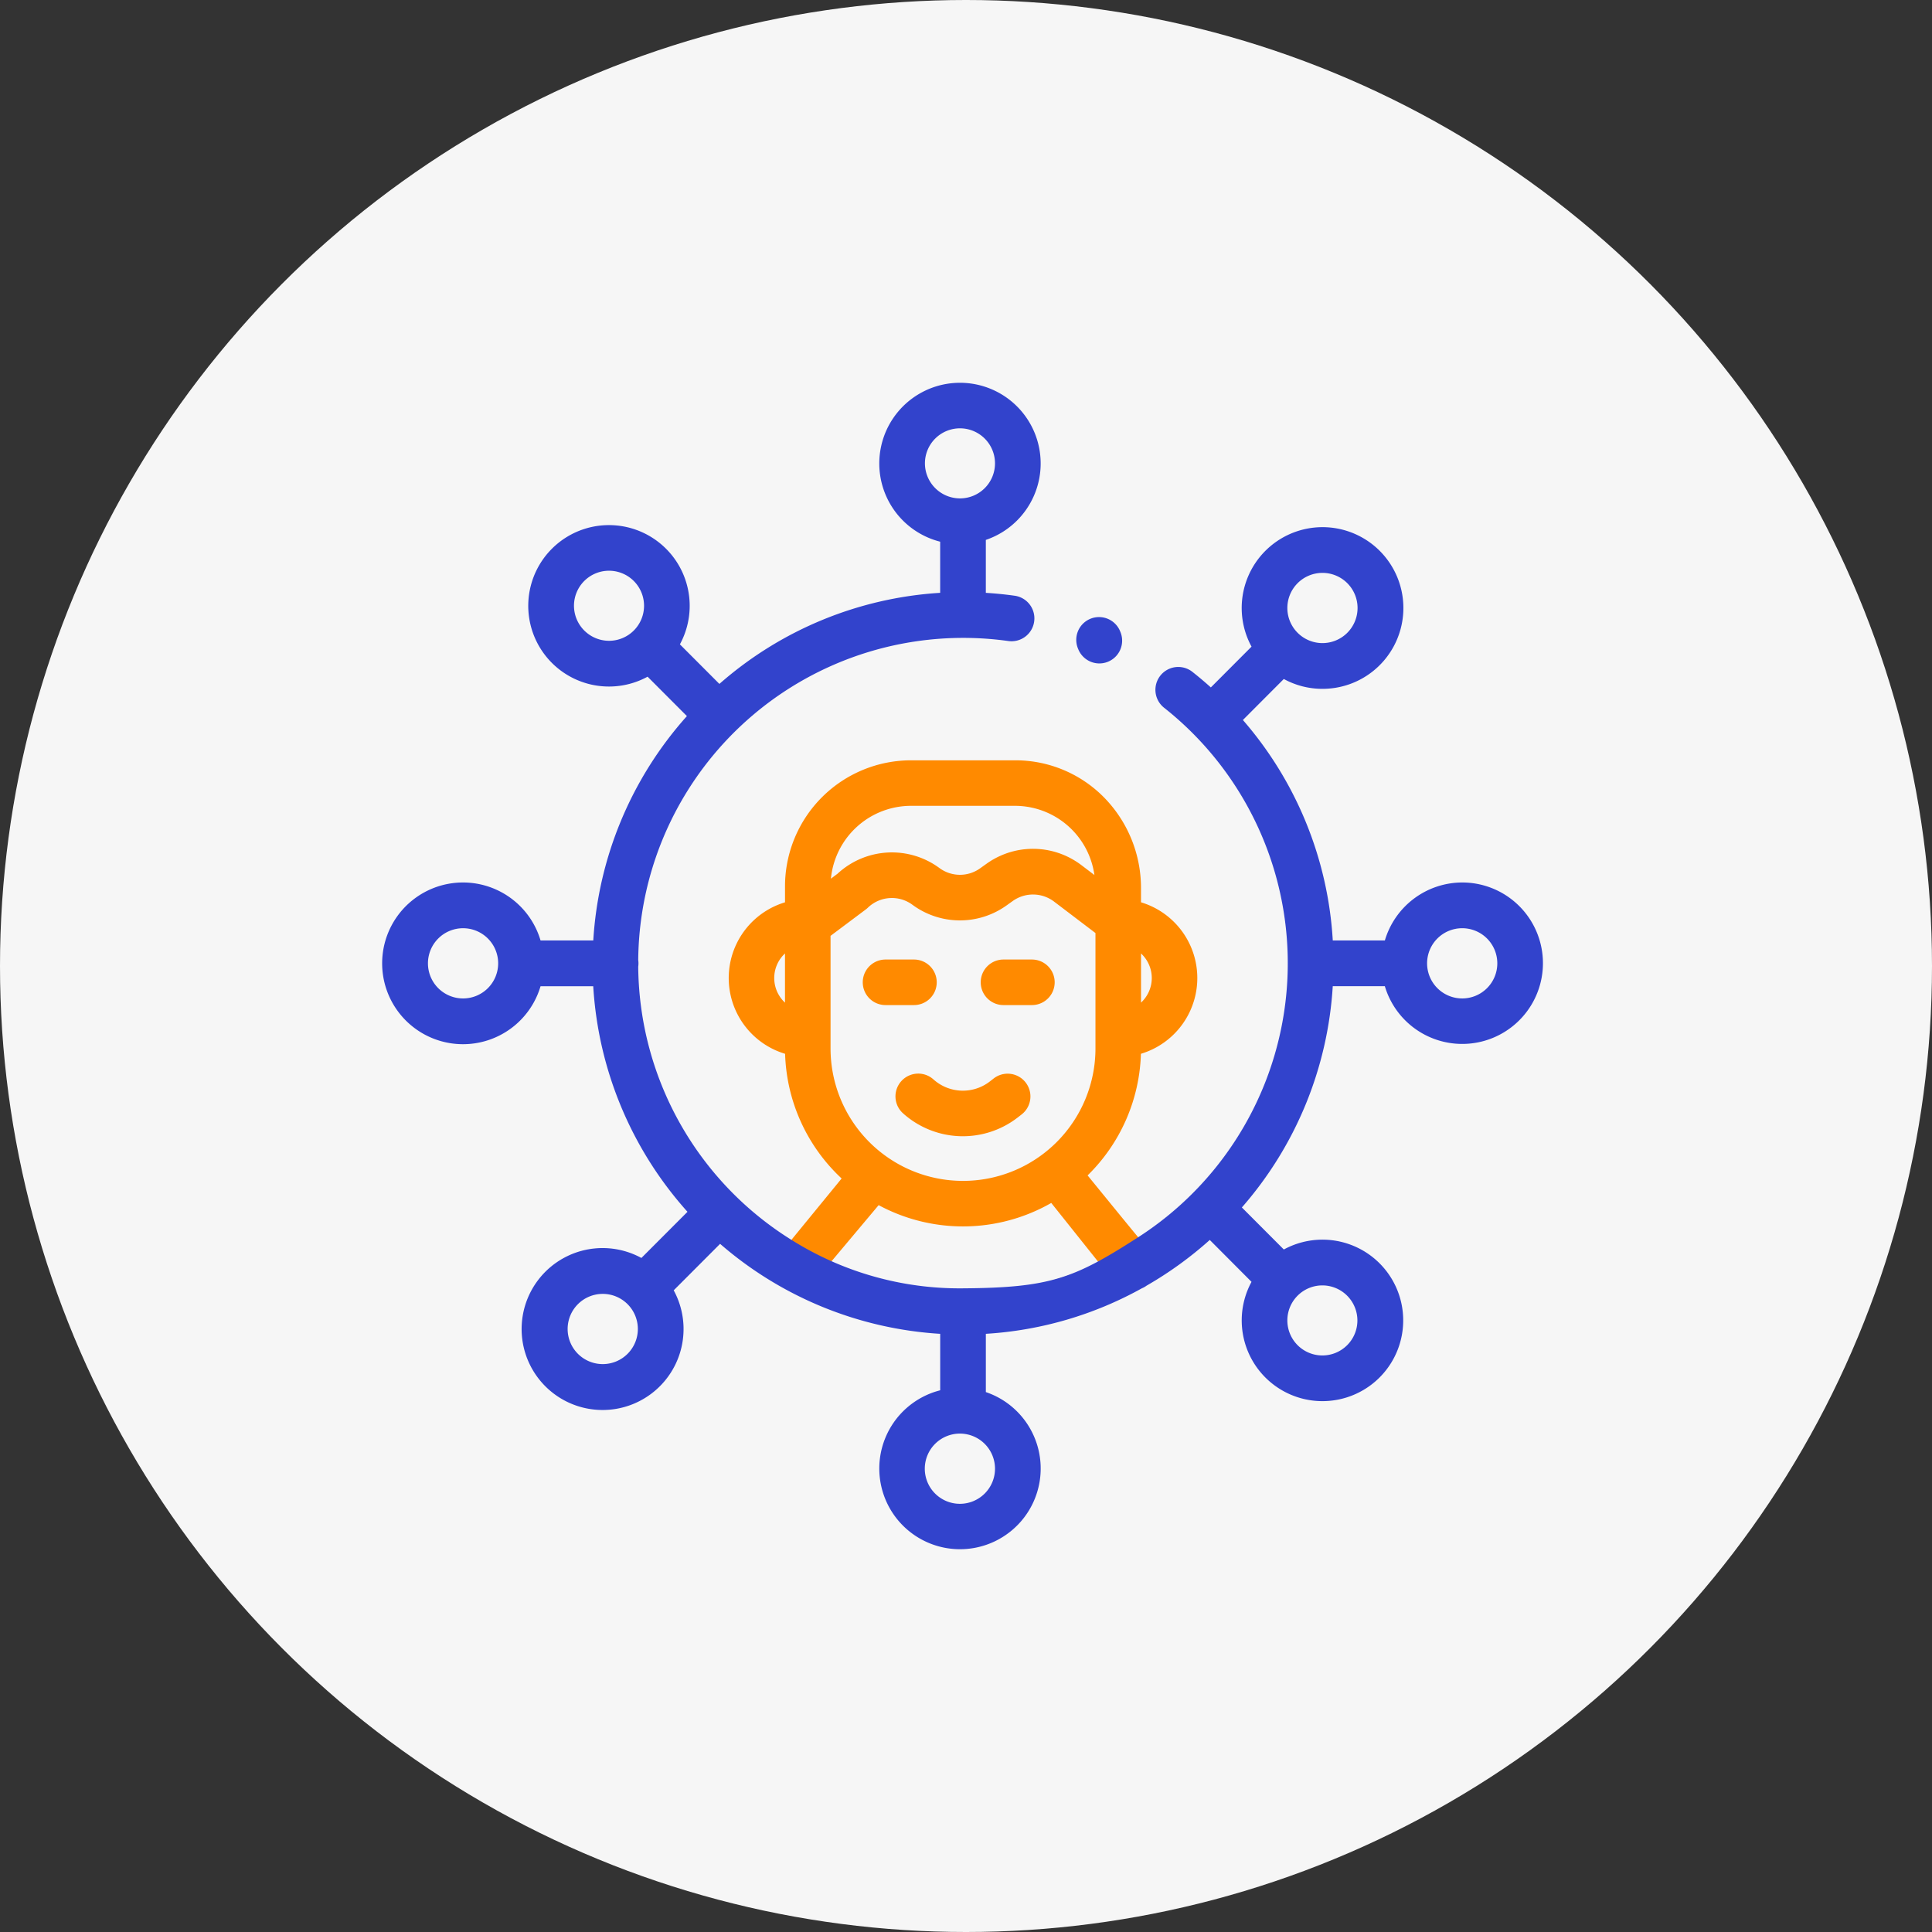 <svg xmlns="http://www.w3.org/2000/svg" width="293" height="293" viewBox="0 0 293 293">
    <rect x="0" y="0" width="293" height="293" fill="#333333" stroke="none"/>
    <defs>
        <style>
            .cls-1{fill:#f6f6f6}.cls-2{fill:#ff8a00}.cls-3{fill:#3243cc}
        </style>
    </defs>
    <g id="Icon_Connection" transform="translate(19.456 7.488)">
        <circle id="Ellipse_219" cx="146.5" cy="146.5" r="146.5" class="cls-1" data-name="Ellipse 219" transform="translate(-19.456 -7.488)"/>
        <g id="user" transform="translate(38.045 50.513)">
            <g id="user-2" data-name="user" transform="translate(53.009 57.301)">
                <path id="Path_11063" d="M214.993 259.779h4.307a3.454 3.454 0 1 0 0-6.908h-4.311a3.454 3.454 0 1 0 0 6.908zm0 0" class="cls-2" data-name="Path 11063" transform="translate(-191.203 -222.654)"/>
                <path id="Path_11064" d="M266.958 259.779h4.309a3.454 3.454 0 0 0 0-6.908h-4.309a3.454 3.454 0 1 0 0 6.908zm0 0" class="cls-2" data-name="Path 11064" transform="translate(-225.282 -222.654)"/>
                <path id="Path_11065" d="M226.822 304.275a3.453 3.453 0 0 0 .266 4.878 13.583 13.583 0 0 0 17.418.608l.584-.454a3.454 3.454 0 0 0-4.242-5.452l-.582.453a6.682 6.682 0 0 1-8.567-.3 3.455 3.455 0 0 0-4.877.268zm0 0" class="cls-2" data-name="Path 11065" transform="translate(-200.646 -255.611)"/>
                <path id="Path_11066" d="M121.477 136.283c.02.068-7.609-9.3-7.609-9.3a26.917 26.917 0 0 0 8.087-18.444 11.994 11.994 0 0 0 .012-22.975v-2.021A19.609 19.609 0 0 0 116.4 69.7a18.823 18.823 0 0 0-13.531-5.669h-15.79a19.126 19.126 0 0 0-19.1 19.1v2.435a11.995 11.995 0 0 0 .013 22.975 26.925 26.925 0 0 0 8.573 18.909l-7.548 9.223c-2.1 5.022 1.17 7.328 8.39 9.71a55.839 55.839 0 0 0 14.115 2.705 61.2 61.2 0 0 0 6.908 0 56.234 56.234 0 0 0 13.943-2.657c3.202-1.031 13.517-2.505 9.104-10.148zm2.123-39.232a5.078 5.078 0 0 1-1.631 3.728v-7.456a5.078 5.078 0 0 1 1.631 3.728zM87.079 70.935h15.785A12.169 12.169 0 0 1 114.9 81.426l-1.951-1.482a9.172 9.172 0 0 0-.239-.177l-.087-.062q-.276-.2-.561-.376l-.065-.04a12.1 12.1 0 0 0-7.646-1.771l-.094.009h-.024l-.152.019q-.131.016-.262.036l-.126.019a12.192 12.192 0 0 0-5.17 2.128l-.955.682a5.243 5.243 0 0 1-6.169-.042 12.144 12.144 0 0 0-15.463.866l-.994.744a12.213 12.213 0 0 1 12.137-11.044zM66.345 97.051a5.077 5.077 0 0 1 1.63-3.728v7.457a5.077 5.077 0 0 1-1.63-3.728zm8.539 10.672v-17.07l5.34-4a3.464 3.464 0 0 0 .323-.273 5.246 5.246 0 0 1 6.754-.442 12.138 12.138 0 0 0 14.278.1l.955-.682a5.287 5.287 0 0 1 6.235.091l6.292 4.78v17.5a20.088 20.088 0 1 1-40.176 0zm-.389 32.921l7.684-9.152a26.963 26.963 0 0 0 26.179-.332l7.3 9.149a52.155 52.155 0 0 1-21.016 4.584c-5.269 0-18.747-3.639-20.146-4.249z" class="cls-2" data-name="Path 11066" transform="translate(-59.437 -64.027)"/>
            </g>
            <path id="Path_11066-2" d="M164.263 75.833a12.265 12.265 0 0 0-11.74 8.792h-7.9a55.931 55.931 0 0 0-13.632-33.433l6.207-6.221a12.136 12.136 0 0 0 5.85 1.495 12.26 12.26 0 1 0-10.746-6.4l-6.171 6.185q-1.375-1.238-2.84-2.394A3.466 3.466 0 0 0 119 49.3a49.4 49.4 0 0 1-3.892 80.337c-9.727 6.267-13.379 7.648-26.526 7.746a47.9 47.9 0 0 1-26.061-7.353A49.289 49.289 0 0 1 39.29 88.6a3.514 3.514 0 0 0 0-1.009 49.287 49.287 0 0 1 56.133-48.374 3.469 3.469 0 0 0 .957-6.872 57.586 57.586 0 0 0-4.373-.438v-8.028a12.237 12.237 0 1 0-6.926.271v7.755A55.882 55.882 0 0 0 51.6 45.719l-5.99-6a12.241 12.241 0 1 0-4.9 4.906l5.963 5.975a56.129 56.129 0 0 0-14.2 34.026h-7.996a12.262 12.262 0 1 0 0 6.94h7.99a56.258 56.258 0 0 0 14.293 34.212l-6.989 7a12.279 12.279 0 1 0 4.9 4.907l7.035-7.049a56.119 56.119 0 0 0 33.379 13.647v8.563a12.238 12.238 0 1 0 6.924.271v-8.836a55.677 55.677 0 0 0 23.657-6.9 3.484 3.484 0 0 0 .732-.412 56.507 56.507 0 0 0 9.57-6.924l6.332 6.355a12.245 12.245 0 1 0 4.9-4.906l-6.364-6.377a56.116 56.116 0 0 0 13.784-33.552h7.9a12.242 12.242 0 1 0 11.74-15.732zM143.046 28.88a5.324 5.324 0 1 1-5.312 5.323 5.325 5.325 0 0 1 5.312-5.323zM82.771 12.261a5.313 5.313 0 1 1 5.312 5.323 5.324 5.324 0 0 1-5.312-5.323zM29.547 33.855a5.313 5.313 0 1 1 5.313 5.325 5.324 5.324 0 0 1-5.313-5.325zm-16.81 59.564a5.324 5.324 0 1 1 5.312-5.319 5.324 5.324 0 0 1-5.312 5.319zm21.184 55.454a5.324 5.324 0 1 1 5.312-5.325 5.324 5.324 0 0 1-5.312 5.325zm54.163 21.188a5.324 5.324 0 1 1 5.314-5.323 5.325 5.325 0 0 1-5.315 5.323zm60.274-27.8a5.312 5.312 0 1 1-5.312-5.323 5.323 5.323 0 0 1 5.312 5.324zm15.905-48.843a5.324 5.324 0 1 1 5.312-5.323 5.324 5.324 0 0 1-5.312 5.324zm0 0" class="cls-3" data-name="Path 11066"/>
            <path id="Path_11067" d="M305.88 108.071a3.454 3.454 0 0 0 6.4-2.591l-.05-.122a3.454 3.454 0 1 0-6.4 2.591zm0 0" class="cls-3" data-name="Path 11067" transform="translate(-199.815 -67.516)"/>
        </g>
    </g>
</svg>
